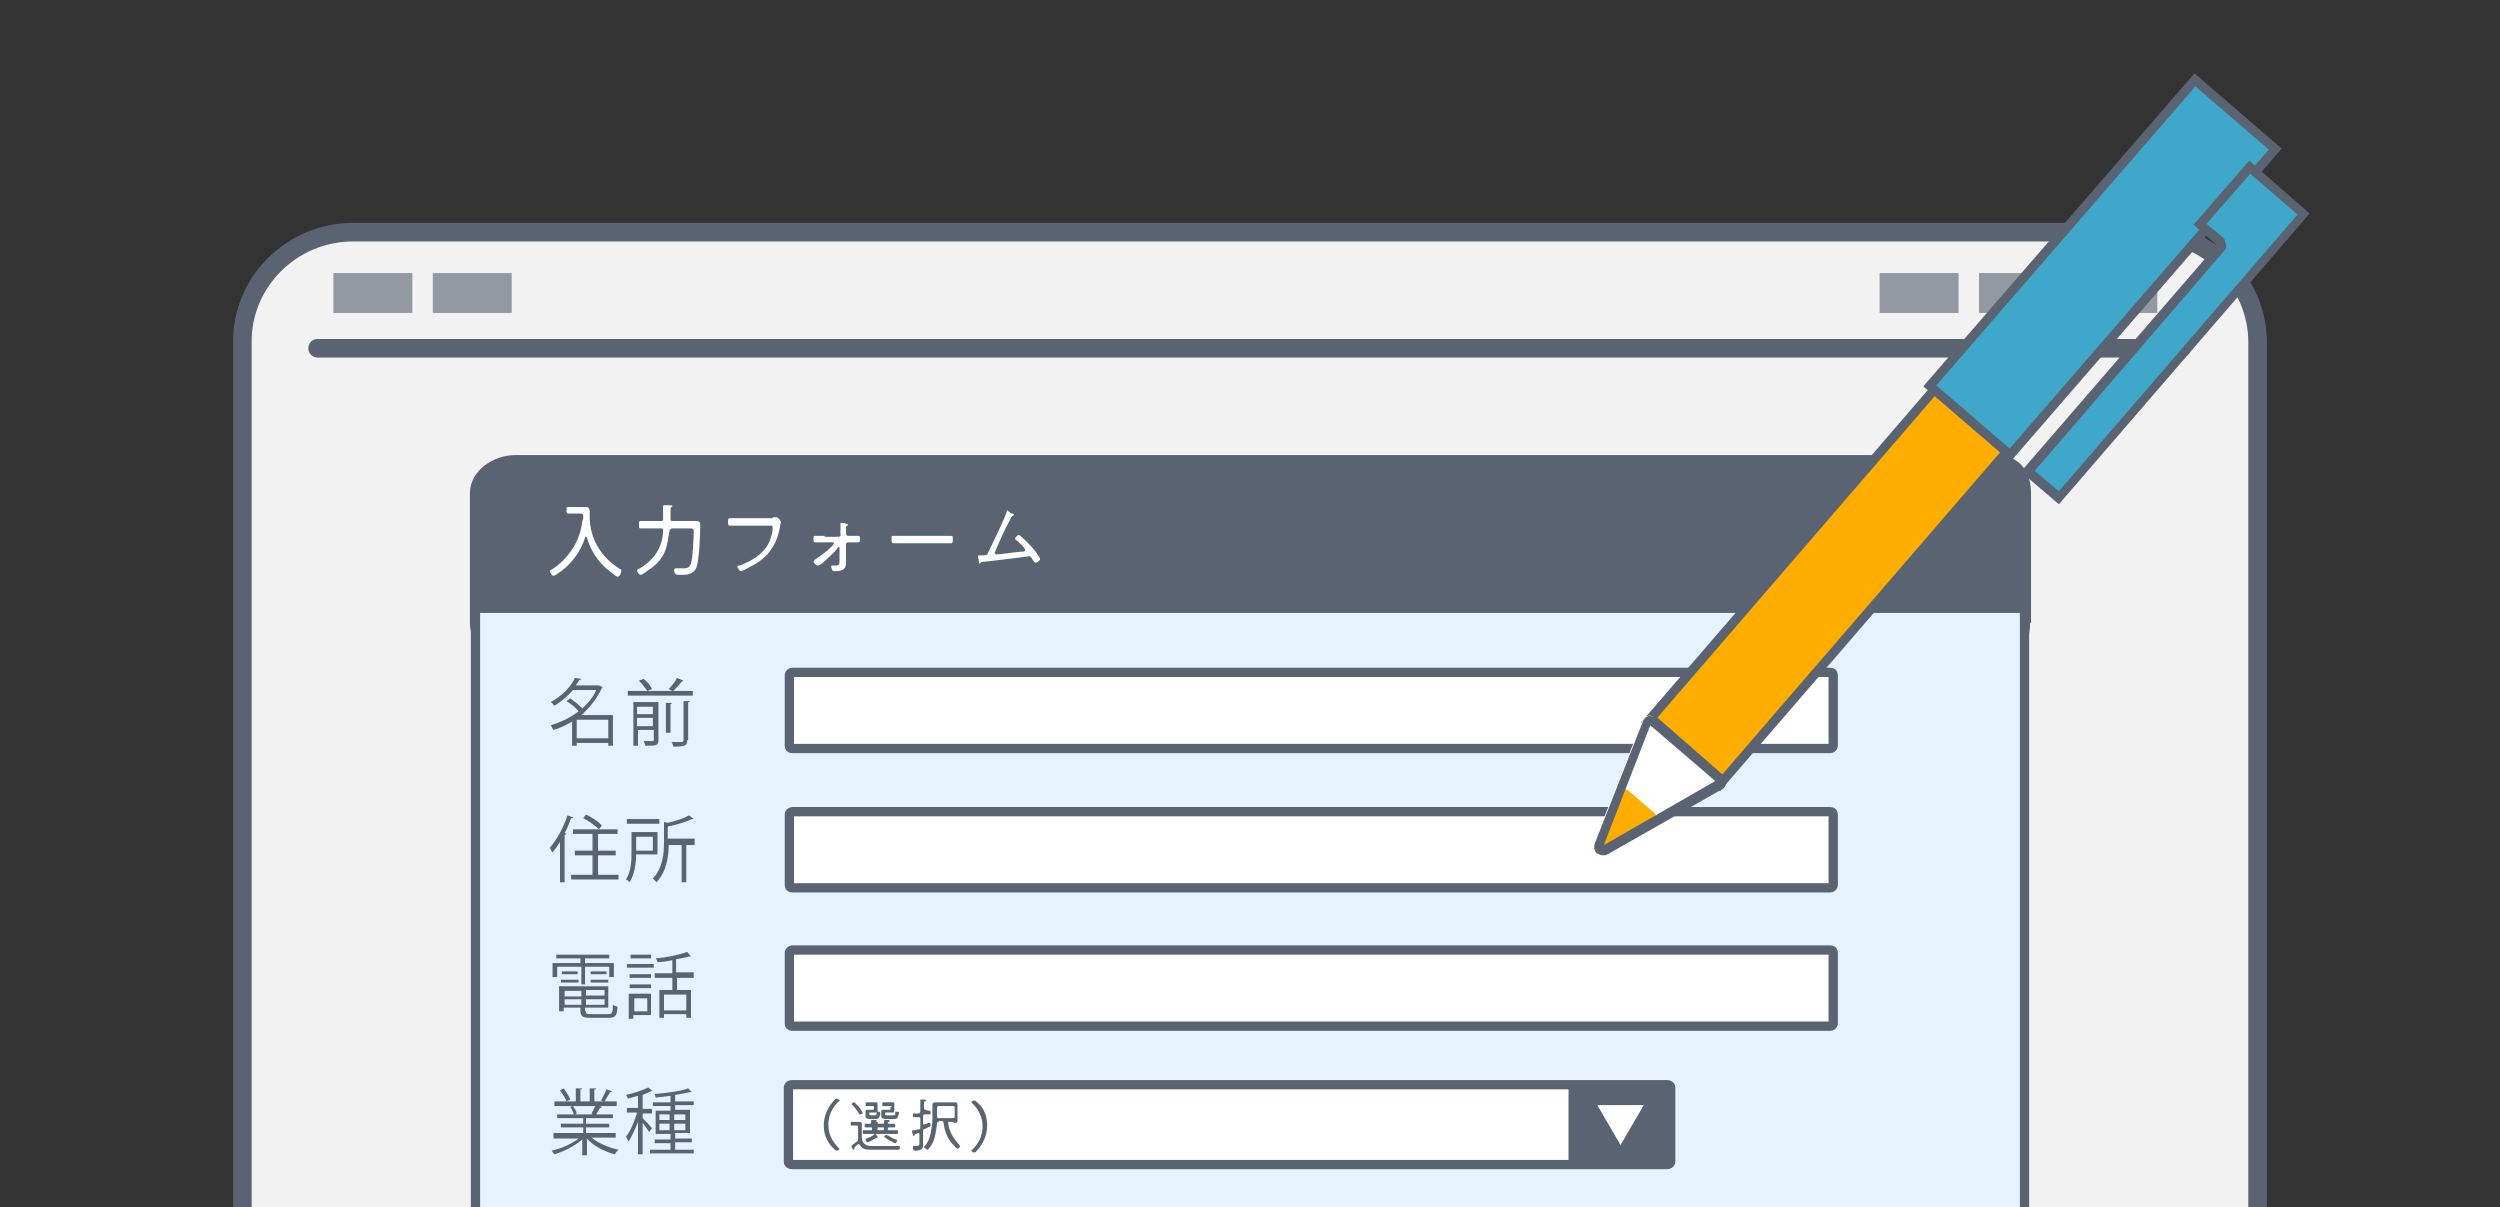 <?xml version="1.0" encoding="utf-8"?>
<!-- Generator: Adobe Illustrator 23.0.3, SVG Export Plug-In . SVG Version: 6.00 Build 0)  -->
<svg version="1.1" id="レイヤー_3" xmlns="http://www.w3.org/2000/svg" xmlns:xlink="http://www.w3.org/1999/xlink" x="0px"
	 y="0px" viewBox="0 0 269.2 130" style="enable-background:new 0 0 269.2 130;" xml:space="preserve">
<rect x="0" y="0" width="269.2" height="130" fill="#333333" stroke="none"/>
<style type="text/css">
	.st0{fill:#F2F2F2;stroke:#596372;stroke-width:2;stroke-linecap:round;stroke-linejoin:round;stroke-miterlimit:10;}
	.st1{fill:#9399A3;}
	.st2{fill:none;stroke:#596372;stroke-width:2;stroke-linecap:round;stroke-linejoin:round;stroke-miterlimit:10;}
	.st3{fill:none;stroke:#596372;stroke-linejoin:round;stroke-miterlimit:10;}
	.st4{fill:#596372;}
	.st5{fill:#E6F3FF;stroke:#596372;stroke-linecap:round;stroke-miterlimit:10;}
	.st6{fill:#FFFFFF;}
	.st7{fill:#FFFFFF;stroke:#596372;stroke-linejoin:round;stroke-miterlimit:10;}
	.st8{fill:#FFAE00;}
	.st9{fill:#3FA7C9;}
</style>
<g>
	<path class="st0" d="M38,155.2c-6.6,0-11.9-5.4-11.9-11.9V36.9C26,30.4,31.4,25,38,25h193.2c6.6,0,11.9,5.4,11.9,11.9v106.3
		c0,6.6-5.4,11.9-11.9,11.9H38z"/>
	<g>
		<rect x="223.8" y="29.4" class="st1" width="8.5" height="4.3"/>
		<rect x="213.1" y="29.4" class="st1" width="8.5" height="4.3"/>
		<rect x="202.4" y="29.4" class="st1" width="8.5" height="4.3"/>
	</g>
	<g>
		<rect x="46.6" y="29.4" class="st1" width="8.5" height="4.3"/>
		<rect x="35.9" y="29.4" class="st1" width="8.5" height="4.3"/>
	</g>
	<line class="st2" x1="34.2" y1="37.5" x2="234.9" y2="37.5"/>
</g>
<path class="st3" d="M175.2,171.7"/>
<path class="st4" d="M218.6,67.1c0,2.4-1.4,4.1-3.8,4.1H55.5c-2.4,0-4.9-1.7-4.9-4.1v-14c0-2.4,2.5-4.1,4.9-4.1h159.4
	c2.4,0,3.8,1.6,3.8,4.1V67.1z"/>
<polyline class="st5" points="51.2,157.5 51.2,65.5 218,65.5 218,157.6 "/>
<g>
	<path class="st6" d="M62.8,55.8L62.8,55.8c0-0.1,0-0.2,0-0.2c0-0.2,0-0.3-0.3-0.3h-0.7c-0.2,0-0.4,0-0.6,0c-0.2,0-0.2-0.1-0.2-0.4
		c0-0.3,0-0.3,0.2-0.3c0.2,0,0.4,0,0.6,0h0.9c0.1,0,0.3,0,0.4,0c0.3,0,0.4,0.2,0.4,0.5c0,0.2,0,0.3,0,0.5c0,2.4,1.2,4.4,3.3,5.7
		c0.1,0,0.1,0.1,0.1,0.2c0,0.2-0.2,0.6-0.4,0.6c-0.2,0-0.8-0.6-1-0.7c-1.1-0.9-1.9-2.1-2.3-3.5c0,0,0-0.1-0.1-0.1c0,0-0.1,0-0.1,0.1
		c-0.5,1.6-1.6,3-3,3.9c-0.1,0.1-0.3,0.2-0.4,0.2c-0.2,0-0.4-0.4-0.4-0.5c0-0.1,0-0.1,0.1-0.1c1.8-1.1,3.2-3.1,3.4-5.3
		C62.8,55.9,62.8,55.9,62.8,55.8z"/>
	<path class="st6" d="M72.2,55.9c0,0.2,0.1,0.2,0.2,0.2H74c0.3,0,0.6,0,0.9,0c0.5,0,0.5,0.2,0.5,0.5c0,1-0.1,3.6-0.4,4.5
		c-0.3,0.7-0.9,0.8-1.6,0.8c-0.6,0-0.8,0-0.8-0.5c0-0.1,0-0.2,0.2-0.2c0.2,0,0.4,0,0.7,0c0.4,0,0.7,0,0.9-0.5
		c0.2-0.7,0.3-2.7,0.3-3.5c0-0.3-0.1-0.3-0.7-0.3h-1.6c-0.2,0-0.2,0.1-0.3,0.2c-0.1,0.7-0.2,1.3-0.4,2c-0.3,0.9-0.8,1.5-1.6,2.1
		c-0.2,0.1-0.9,0.7-1.1,0.7c-0.2,0-0.4-0.3-0.4-0.5c0-0.1,0.1-0.1,0.3-0.2c1-0.6,1.8-1.4,2.2-2.5c0.2-0.5,0.3-1,0.3-1.6
		c0-0.2-0.1-0.2-0.2-0.2h-1.2c-0.3,0-0.7,0-1,0c-0.2,0-0.2-0.1-0.2-0.4c0-0.3,0-0.4,0.2-0.4c0.3,0,0.7,0,1,0h1.2
		c0.2,0,0.2-0.1,0.2-0.2v-0.6c0-0.2,0-0.4,0-0.7v-0.1c0-0.1,0.1-0.1,0.2-0.1c0.1,0,0.3,0,0.4,0c0.2,0,0.4,0,0.4,0.1
		c0,0.1-0.1,0.1-0.1,0.1c-0.1,0.1-0.1,0.2-0.1,0.5V55.9z"/>
	<path class="st6" d="M83.2,55.7c0.1,0,0.3,0,0.3,0c0,0,0.1,0,0.1,0c0.2,0,0.5,0.4,0.5,0.5c0,0.1-0.1,0.2-0.1,0.5
		c-0.3,1.6-0.9,2.8-2.3,3.8c-0.5,0.3-1,0.6-1.6,0.9c-0.1,0-0.2,0.1-0.3,0.1c-0.2,0-0.4-0.4-0.4-0.5c0-0.1,0.1-0.1,0.2-0.1
		c0.9-0.3,2-0.9,2.6-1.6c0.6-0.6,0.9-1.5,1-2.3c0,0,0-0.1,0-0.2c0-0.2-0.1-0.2-0.3-0.2h-3.2c-0.4,0-0.7,0-1.1,0
		c-0.2,0-0.2-0.1-0.2-0.4c0-0.3,0-0.4,0.2-0.4c0.4,0,0.7,0,1.1,0H83.2z"/>
	<path class="st6" d="M88.8,57.8l1.5,0c0.1,0,0.3-0.1,0.2-0.3l0-0.2c0-0.3,0-0.6,0-0.8c0,0,0-0.1,0-0.1c0-0.1,0.1-0.1,0.1-0.1
		c0.1,0,0.4,0,0.5,0.1c0.1,0,0.2,0,0.2,0.1c0,0.1,0,0.1-0.1,0.1c-0.1,0.1-0.1,0.1-0.1,0.2c0,0.2,0,0.3,0,0.5l0,0.2
		c0,0.1,0.1,0.2,0.2,0.2l0.3,0c0.2,0,0.8,0,0.8,0c0.2,0,0.2,0.1,0.2,0.4c0,0.2,0,0.3-0.2,0.3h-0.8l-0.3,0c-0.1,0-0.2,0.1-0.2,0.2
		l0,1.6c0,0.1,0,0.2,0,0.3c0,0.7-0.2,1-1.2,1c-0.1,0-0.2,0-0.3-0.1c0-0.1-0.1-0.3-0.1-0.4c0-0.1,0.1-0.1,0.1-0.1c0,0,0.2,0,0.3,0
		c0.5,0,0.5-0.1,0.5-0.6v-0.1l0-1.2c0-0.1,0-0.1-0.1-0.1c-0.1,0-0.1,0.1-0.1,0.1c-0.4,0.6-1.1,1.1-1.6,1.6c-0.1,0.1-0.4,0.3-0.6,0.3
		c-0.1,0-0.4-0.3-0.4-0.4c0-0.1,0.1-0.1,0.1-0.2c0.6-0.4,1.3-0.9,1.8-1.4c0.1-0.1,0.3-0.3,0.3-0.4s-0.1-0.1-0.1-0.1l-1.1,0
		c-0.2,0-0.7,0-0.8,0c-0.2,0-0.2-0.1-0.2-0.3v-0.1c0-0.2,0-0.3,0.2-0.3H88.8z"/>
	<path class="st6" d="M101.4,57.7c0.4,0,0.9,0,1,0c0.2,0,0.2,0.1,0.2,0.4c0,0.2,0,0.4-0.2,0.4c-0.4,0-0.7,0-1.1,0h-4
		c-0.4,0-0.7,0-1.1,0c-0.2,0-0.2-0.2-0.2-0.4c0-0.4,0-0.4,0.2-0.4c0.1,0,0.7,0,1,0H101.4z"/>
	<path class="st6" d="M109,55.3c0.1,0,0.2,0.1,0.2,0.1c0,0-0.1,0.1-0.1,0.1c-0.1,0.1-0.2,0.1-0.3,0.4c-0.6,1.1-1.1,2.2-1.6,3.4
		c0,0.1-0.1,0.2-0.1,0.2c0,0.1,0.1,0.2,0.2,0.2c0.4,0,2.3-0.3,2.8-0.3c0.1,0,0.3,0,0.3-0.2c0-0.2-0.7-0.8-0.9-1
		c-0.1-0.1-0.2-0.1-0.2-0.2c0-0.1,0.3-0.4,0.4-0.4c0.2,0,1.2,1.1,1.4,1.3c0.2,0.2,0.9,1.1,0.9,1.3s-0.4,0.4-0.5,0.4
		c-0.1,0-0.1-0.1-0.3-0.3c0-0.1-0.1-0.1-0.1-0.2c-0.1-0.1-0.1-0.2-0.3-0.2c-0.1,0-4.6,0.6-5,0.6c-0.1,0-0.1,0-0.2,0.1
		c0,0-0.1,0.1-0.1,0.1c-0.1,0-0.1-0.1-0.1-0.2c0-0.1-0.1-0.6-0.1-0.6c0-0.1,0.1-0.1,0.2-0.1c0.7,0,0.8,0,0.9-0.3
		c0.3-0.6,1.9-3.9,2-4.4c0-0.1,0.1-0.2,0.1-0.2C108.4,55,108.9,55.3,109,55.3z"/>
</g>
<path class="st7" d="M197.4,110.2c0,0.2-0.2,0.3-0.3,0.3H85.3c-0.2,0-0.3-0.1-0.3-0.3v-7.6c0-0.2,0.2-0.3,0.3-0.3h111.8
	c0.2,0,0.3,0.1,0.3,0.3V110.2z"/>
<path class="st7" d="M197.4,95.3c0,0.2-0.2,0.3-0.3,0.3H85.3c-0.2,0-0.3-0.1-0.3-0.3v-7.6c0-0.2,0.2-0.3,0.3-0.3h111.8
	c0.2,0,0.3,0.1,0.3,0.3V95.3z"/>
<path class="st7" d="M197.4,80.3c0,0.2-0.2,0.3-0.3,0.3H85.3c-0.2,0-0.3-0.1-0.3-0.3v-7.6c0-0.2,0.2-0.3,0.3-0.3h111.8
	c0.2,0,0.3,0.1,0.3,0.3V80.3z"/>
<g>
	<g>
		<path class="st4" d="M66,77v3.3h-0.5V80h-3.4v0.3h-0.5v-2.6c-0.7,0.4-1.3,0.7-2,0.9c-0.1-0.1-0.2-0.4-0.3-0.5c1-0.3,2.1-0.8,3-1.5
			c-0.3-0.4-0.8-0.8-1.3-1.1l0.4-0.3c0.4,0.3,1,0.7,1.3,1.1c0.6-0.6,1.2-1.2,1.5-2h-2.5c-0.5,0.6-1.2,1.2-2,1.7
			c-0.1-0.1-0.2-0.3-0.4-0.4c1.3-0.7,2.2-1.7,2.6-2.6l0.7,0.1c0,0.1-0.1,0.1-0.2,0.1c-0.1,0.2-0.3,0.4-0.4,0.6h2.4l0.1,0l0.4,0.2
			c0,0-0.1,0.1-0.1,0.1c-0.5,1.1-1.3,2.1-2.2,2.9H66z M62.1,79.5h3.4v-2h-3.4V79.5z"/>
		<path class="st4" d="M73.6,73.3c0,0-0.1,0.1-0.2,0.1c-0.2,0.3-0.6,0.7-0.9,1h2.1v0.5h-7v-0.5h2.1c-0.2-0.3-0.6-0.8-0.9-1.1
			l0.5-0.2c0.4,0.3,0.8,0.8,0.9,1.1l-0.5,0.2h2.7L72,74.2c0.3-0.3,0.7-0.8,0.9-1.2L73.6,73.3z M70.6,75.6L70.6,75.6l0.3,0v4.1
			c0,0.6-0.3,0.6-1.4,0.6c0-0.1-0.1-0.3-0.2-0.5c0.2,0,0.3,0,0.5,0c0.6,0,0.6,0,0.6-0.1v-1.1h-1.7v1.7h-0.5v-4.7H70.6z M70.3,76.1
			h-1.7v0.8h1.7V76.1z M68.6,78.2h1.7v-0.9h-1.7V78.2z M71.7,75.7l0.7,0c0,0-0.1,0.1-0.2,0.1v3.1h-0.5V75.7z M74,79.7
			c0,0.6-0.2,0.7-1.5,0.7c0-0.1-0.1-0.4-0.2-0.5c0.3,0,0.6,0,0.8,0c0.4,0,0.5,0,0.5-0.2v-4.2l0.7,0c0,0.1-0.1,0.1-0.2,0.1V79.7z"/>
		<path class="st4" d="M60.4,90.5c-0.3,0.5-0.6,0.9-0.9,1.3c-0.1-0.1-0.2-0.4-0.3-0.5c0.7-0.8,1.5-2.2,1.9-3.5l0.6,0.2
			c0,0.1-0.1,0.1-0.2,0.1c-0.2,0.5-0.4,1.1-0.7,1.6l0.2,0.1c0,0-0.1,0.1-0.2,0.1V95h-0.5V90.5z M64.3,94.2h2.3v0.5h-5.1v-0.5h2.3
			v-2.1h-1.9v-0.5h1.9v-1.8h-2.1v-0.5h2.8c-0.4-0.4-1.1-0.9-1.7-1.2l0.3-0.4c0.6,0.3,1.4,0.8,1.7,1.2l-0.3,0.4h2v0.5h-2.1v1.8h1.9
			v0.5h-1.9V94.2z"/>
		<path class="st4" d="M70.8,92h-2.3c0,1-0.2,2.2-0.7,3c-0.1-0.1-0.3-0.3-0.4-0.3c0.6-0.9,0.6-2.1,0.6-3v-2.1h2.8V92z M71,88.2v0.5
			h-3.5v-0.5H71z M70.3,90.1h-1.8v1.5h1.8V90.1z M74.8,90.5V91h-0.9v4h-0.5v-4h-1.4c0,1.2-0.2,2.8-1.3,4c-0.1-0.1-0.3-0.3-0.4-0.4
			c1.1-1.2,1.2-2.7,1.2-4v-2.1l0.4,0.1c0.9-0.2,1.8-0.5,2.3-0.8l0.5,0.4c0,0-0.1,0-0.2,0c-0.6,0.3-1.6,0.6-2.6,0.8v1.3H74.8z"/>
		<path class="st4" d="M62.6,106v-1.9h-2.6v1.1h-0.5v-1.5h3v-0.5h-2.6v-0.4h5.7v0.4h-2.6v0.5h3.1v1.5h-0.5v-1.1h-2.6v1.9H62.6z
			 M63.1,108.9c0,0.3,0.1,0.3,0.6,0.3h1.8c0.4,0,0.5-0.1,0.5-1c0.1,0.1,0.3,0.1,0.5,0.2c-0.1,1-0.2,1.2-1,1.2h-1.9
			c-0.8,0-1.1-0.1-1.1-0.8v-0.3h-1.8v0.4h-0.5v-2.7h5.3v2.3h-2.5V108.9z M60.4,105.8v-0.3h1.9v0.3H60.4z M60.5,104.6h1.7v0.3h-1.7
			V104.6z M62.6,106.7h-1.8v0.6h1.8V106.7z M60.8,108.2h1.8v-0.6h-1.8V108.2z M65.1,107.2v-0.6h-2v0.6H65.1z M63.1,108.2h2v-0.6h-2
			V108.2z M63.6,104.6h1.7v0.3h-1.7V104.6z M63.6,105.8v-0.3h1.9v0.3H63.6z"/>
		<path class="st4" d="M67.5,104.2v-0.4h2.9v0.4H67.5z M70.1,107v2.3h-1.9v0.4h-0.5V107H70.1z M70.1,104.9v0.4h-2.3v-0.4H70.1z
			 M67.8,106.4V106h2.3v0.4H67.8z M70.1,102.8v0.4h-2.2v-0.4H70.1z M69.7,107.5h-1.4v1.4h1.4V107.5z M74.8,105.3h-1.9v1.3h1.5v3
			h-0.5v-0.4h-2.4v0.4h-0.5v-3h1.4v-1.3h-1.9v-0.5h1.9v-1.4c-0.5,0.1-1.1,0.2-1.6,0.2c0-0.1-0.1-0.3-0.2-0.4
			c1.2-0.1,2.6-0.4,3.4-0.7l0.4,0.5c0,0,0,0-0.1,0c0,0,0,0-0.1,0c-0.4,0.1-0.9,0.2-1.4,0.3v1.4h1.9V105.3z M73.9,108.8v-1.7h-2.4
			v1.7H73.9z"/>
		<path class="st4" d="M66.4,122.5h-2.7c0.7,0.6,1.9,1.1,2.9,1.3c-0.1,0.1-0.3,0.3-0.4,0.5c-1.1-0.3-2.3-0.9-3-1.7v1.8h-0.5v-1.7
			c-0.8,0.7-2,1.3-3,1.6c-0.1-0.1-0.2-0.3-0.3-0.4c1-0.2,2.1-0.7,2.9-1.3h-2.7V122h3.2v-0.6h-2.4V121h2.4v-0.6h-2.8v-0.4h1.8
			c-0.1-0.2-0.2-0.6-0.4-0.8l0.3-0.1h-2v-0.5h1.3c-0.1-0.3-0.4-0.8-0.7-1.2l0.4-0.2c0.3,0.4,0.6,0.9,0.7,1.2l-0.4,0.2h1v-1.4l0.7,0
			c0,0.1-0.1,0.1-0.2,0.1v1.3h1v-1.4l0.7,0c0,0.1-0.1,0.1-0.2,0.1v1.3h1c-0.1,0-0.2-0.1-0.3-0.1c0.2-0.3,0.5-0.9,0.6-1.2l0.6,0.2
			c0,0-0.1,0.1-0.2,0.1c-0.2,0.3-0.4,0.7-0.6,1h1.3v0.5h-1.8l0.2,0.1c0,0.1-0.1,0.1-0.2,0.1c-0.1,0.2-0.3,0.5-0.4,0.7h1.8v0.4h-2.9
			v0.6h2.5v0.4h-2.5v0.6h3.2V122.5z M63.7,119.9c0.1-0.2,0.3-0.6,0.4-0.8h-2.4c0.2,0.3,0.4,0.6,0.4,0.8l-0.2,0.1h1.9L63.7,119.9z"/>
		<path class="st4" d="M69.2,120.4c0.2,0.2,0.9,0.9,1,1.1l-0.3,0.4c-0.1-0.2-0.5-0.7-0.7-1v3.4h-0.5v-3.5c-0.3,0.8-0.7,1.6-1,2.1
			c-0.1-0.1-0.2-0.4-0.3-0.5c0.5-0.6,0.9-1.6,1.2-2.6h-1.1v-0.5h1.2v-1.3c-0.4,0.1-0.7,0.2-1.1,0.3c0-0.1-0.1-0.3-0.2-0.4
			c0.9-0.2,1.8-0.5,2.4-0.8l0.5,0.4c-0.1,0-0.1,0-0.2,0c-0.2,0.1-0.6,0.3-0.9,0.4v1.5h1v0.5h-1V120.4z M72.6,123.8h2.1v0.4H70v-0.4
			h2.2v-0.7h-1.7v-0.4h1.7v-0.6h-1.6v-2.5h1.6v-0.5h-1.9v-0.4h1.9V118c-0.6,0.1-1.1,0.1-1.6,0.2c0-0.1-0.1-0.3-0.1-0.4
			c1.3-0.1,2.8-0.3,3.6-0.6l0.4,0.4c0,0,0,0-0.1,0c0,0,0,0-0.1,0c-0.4,0.1-1,0.2-1.6,0.3v0.7h2v0.4h-2v0.5h1.6v2.5h-1.6v0.6h1.8v0.4
			h-1.8V123.8z M71,120v0.6h1.1V120H71z M71,121.7h1.1v-0.7H71V121.7z M73.8,120h-1.2v0.6h1.2V120z M73.8,121.7v-0.7h-1.2v0.7H73.8z
			"/>
	</g>
</g>
<path class="st7" d="M179.9,125.1c0,0.2-0.2,0.3-0.4,0.3H85.3c-0.2,0-0.4-0.1-0.4-0.3v-8c0-0.2,0.2-0.3,0.4-0.3h94.2
	c0.2,0,0.4,0.1,0.4,0.3V125.1z"/>
<g>
	<path class="st4" d="M88.7,121.2c0-1.1,0.5-2.1,1.2-2.8c0.1-0.1,0.1-0.1,0.2-0.1c0.1,0,0.3,0.1,0.3,0.2c0,0.1,0,0.1-0.1,0.1
		c-0.7,0.7-1.1,1.5-1.1,2.5c0,1,0.4,1.8,1.1,2.5c0,0,0.1,0.1,0.1,0.1c0,0.1-0.2,0.2-0.3,0.2c-0.1,0-0.1,0-0.2-0.1
		C89.2,123.2,88.7,122.3,88.7,121.2z"/>
	<path class="st4" d="M92,123.7c0,0,0,0.1-0.1,0.1c0,0-0.1,0-0.1-0.1c0,0-0.1-0.1-0.1-0.2c0,0,0-0.1,0-0.1c0-0.1,0.1-0.1,0.2-0.2
		c0.1-0.1,0.3-0.2,0.4-0.3c0.1-0.1,0.1-0.1,0.1-0.3v-1.2c0-0.1,0-0.2-0.2-0.2H92c-0.1,0-0.2,0-0.3,0c-0.1,0-0.1-0.1-0.1-0.2
		c0-0.2,0-0.2,0.1-0.2c0.1,0,0.2,0,0.3,0h0.1c0.1,0,0.2,0,0.4,0c0.3,0,0.3,0.1,0.3,0.3c0,0.2,0,0.3,0,0.5v0.8c0,0.4,0.1,0.7,0.5,0.9
		c0.2,0.1,0.4,0.1,0.6,0.1c0.3,0,0.7,0,1,0c0.5,0,1,0,1.5,0c0.1,0,0.3,0,0.4,0c0.1,0,0.1,0,0.1,0.1c0,0.4-0.2,0.3-0.3,0.3
		c-0.5,0-2.5,0-3,0c-0.4,0-0.8-0.1-1-0.5c0,0-0.1-0.1-0.1-0.1c0,0-0.1,0-0.1,0c-0.1,0.1-0.3,0.2-0.4,0.4C92,123.6,92,123.6,92,123.7
		z M92.6,120c-0.1,0-0.1-0.1-0.1-0.1c-0.2-0.3-0.5-0.7-0.7-0.9c0,0-0.1-0.1-0.1-0.1c0-0.1,0.2-0.2,0.3-0.2c0,0,0.1,0,0.1,0.1
		c0.1,0.1,0.3,0.3,0.4,0.4c0.1,0.1,0.4,0.6,0.4,0.7C92.9,119.9,92.6,120,92.6,120z M94.5,120.9c0,0.1,0.1,0.1,0.1,0.1h0.5
		c0.1,0,0.1,0,0.1-0.1c0,0,0-0.2,0-0.2c0-0.1,0-0.1,0.1-0.1c0.1,0,0.3,0,0.4,0c0,0,0.1,0,0.1,0.1c0,0,0,0.1-0.1,0.1
		s-0.1,0.1-0.1,0.1v0c0,0.1,0.1,0.1,0.1,0.1c0.2,0,0.4,0,0.6,0c0.1,0,0.1,0.1,0.1,0.2c0,0.1,0,0.2-0.1,0.2c-0.2,0-0.4,0-0.6,0
		c-0.1,0-0.1,0-0.1,0.1v0.1c0,0.1,0,0.1,0.1,0.1h0.3c0.2,0,0.4,0,0.6,0c0.1,0,0.1,0.1,0.1,0.2c0,0.1,0,0.2-0.1,0.2
		c-0.2,0-0.4,0-0.6,0h-2.4c-0.2,0-0.4,0-0.6,0c-0.1,0-0.1-0.1-0.1-0.2s0-0.2,0.1-0.2c0.2,0,0.4,0,0.6,0h0.2c0.1,0,0.1,0,0.1-0.1
		v-0.1c0-0.1,0-0.1-0.1-0.1h-0.1c-0.2,0-0.3,0-0.5,0c-0.1,0-0.1-0.1-0.1-0.2s0-0.2,0.1-0.2c0.2,0,0.3,0,0.5,0c0.1,0,0.1,0,0.1-0.1
		c0-0.1,0-0.2,0-0.2c0-0.1,0-0.1,0.1-0.1c0.1,0,0.3,0,0.3,0c0.1,0,0.2,0,0.2,0.1c0,0,0,0.1-0.1,0.1
		C94.5,120.8,94.5,120.8,94.5,120.9L94.5,120.9z M94.1,119.2c0-0.1,0-0.1-0.1-0.1h-0.2c-0.2,0-0.3,0-0.5,0c-0.1,0-0.1,0-0.1-0.2
		c0-0.1,0-0.2,0.1-0.2c0.2,0,0.4,0,0.5,0H94c0.1,0,0.2,0,0.3,0c0.1,0,0.2,0,0.2,0.2c0,0.1,0,0.2,0,0.3v0.2c0,0.1,0,0.2,0,0.2
		c0,0.2-0.1,0.2-0.3,0.2c-0.1,0-0.2,0-0.3,0h-0.2c-0.1,0-0.1,0-0.1,0.1v0c0,0.2,0,0.2,0.3,0.2H94c0.4,0,0.4,0,0.4-0.3
		c0-0.1,0-0.1,0.1-0.1s0.3,0,0.3,0.2c0,0.1-0.1,0.4-0.2,0.5c-0.1,0.1-0.3,0.1-0.4,0.1h-0.3c-0.3,0-0.7,0-0.7-0.3c0-0.1,0-0.2,0-0.2
		v-0.1c0-0.1,0-0.2,0-0.2c0-0.2,0.1-0.2,0.2-0.2c0.1,0,0.2,0,0.4,0H94c0.1,0,0.1,0,0.1-0.1V119.2z M94.5,122.5
		C94.5,122.5,94.5,122.5,94.5,122.5c-0.1,0-0.1,0-0.1,0c-0.2,0.1-0.8,0.5-1,0.5c-0.1,0-0.2-0.2-0.2-0.3c0-0.1,0.1-0.1,0.1-0.1
		c0.3-0.1,0.7-0.3,0.9-0.5c0,0,0,0,0.1,0C94.3,122.2,94.6,122.4,94.5,122.5C94.6,122.5,94.6,122.5,94.5,122.5z M94.6,121.4
		c-0.1,0-0.1,0-0.1,0.1v0.1c0,0.1,0,0.1,0.1,0.1h0.5c0.1,0,0.1-0.1,0.1-0.1v-0.1c0-0.1,0-0.1-0.1-0.1H94.6z M96,119.2
		c0-0.1,0-0.1-0.1-0.1h-0.3c-0.2,0-0.4,0-0.5,0c-0.1,0-0.1,0-0.1-0.2c0-0.1,0-0.2,0.1-0.2c0.2,0,0.4,0,0.5,0h0.2c0.1,0,0.2,0,0.3,0
		c0.2,0,0.2,0,0.2,0.2c0,0.1,0,0.2,0,0.3v0.2c0,0.1,0,0.2,0,0.2c0,0.2-0.1,0.2-0.3,0.2c-0.1,0-0.2,0-0.3,0h-0.3
		c-0.1,0-0.1,0-0.1,0.1v0c0,0.2,0,0.2,0.3,0.2H96c0.4,0,0.4,0,0.4-0.3c0-0.1,0-0.1,0.1-0.1s0.3,0,0.3,0.1c0,0.1-0.1,0.5-0.2,0.6
		c-0.1,0.1-0.3,0.1-0.5,0.1h-0.5c-0.3,0-0.7,0-0.7-0.3c0-0.1,0-0.2,0-0.2v-0.1c0-0.1,0-0.2,0-0.2c0-0.2,0.1-0.2,0.2-0.2
		c0.1,0,0.2,0,0.4,0h0.3c0.1,0,0.1,0,0.1-0.1V119.2z M96.4,123.1c-0.1,0-1.2-0.6-1.2-0.7c0-0.1,0.2-0.2,0.3-0.2c0,0,0.1,0.1,0.2,0.1
		c0.1,0.1,0.6,0.4,0.8,0.4c0.1,0,0.1,0.1,0.1,0.1C96.6,122.9,96.5,123.1,96.4,123.1z"/>
	<path class="st4" d="M100.1,119.6c0.1,0,0.1,0.1,0.1,0.2c0,0.2,0,0.2-0.1,0.2c-0.1,0-0.3,0-0.5,0c-0.1,0-0.2,0-0.2,0.2v0.8
		c0,0,0,0.1,0.1,0.1c0,0,0.2-0.1,0.3-0.1c0.1-0.1,0.3-0.1,0.3-0.1c0.1,0,0.1,0.2,0.1,0.3c0,0.1,0,0.1-0.7,0.4
		c-0.1,0-0.1,0.1-0.1,0.2v1.1c0,0.1,0,0.2,0,0.4c0,0.4-0.2,0.6-0.8,0.6c-0.2,0-0.3,0-0.3-0.4c0-0.1,0-0.1,0.1-0.1c0,0,0.1,0,0.1,0
		c0.1,0,0.1,0,0.2,0c0.3,0,0.3-0.1,0.3-0.4v-0.9c0-0.1,0-0.1-0.1-0.1c0,0,0,0,0,0c-0.2,0.1-0.3,0.1-0.3,0.1c-0.1,0-0.1,0-0.1,0.1
		c0,0,0,0.1-0.1,0.1c-0.1,0-0.1,0-0.1-0.1c0-0.1-0.1-0.3-0.1-0.4c0,0,0-0.1,0.3-0.1c0.1,0,0.3-0.1,0.5-0.1c0.1,0,0.1-0.1,0.1-0.2
		v-0.9c0-0.1,0-0.2-0.2-0.2c-0.2,0-0.3,0-0.5,0c-0.1,0-0.1-0.1-0.1-0.2c0-0.2,0-0.2,0.1-0.2c0.1,0,0.3,0,0.5,0
		c0.1,0,0.2-0.1,0.2-0.2V119c0-0.1,0-0.3,0-0.4c0,0,0,0,0-0.1c0-0.1,0-0.1,0.1-0.1c0.1,0,0.3,0,0.4,0c0,0,0.1,0,0.1,0.1
		c0,0,0,0.1-0.1,0.1c-0.1,0-0.1,0.1-0.1,0.3v0.4c0,0.1,0,0.2,0.2,0.2C99.8,119.6,100,119.6,100.1,119.6z M101.1,120.8
		c-0.1,0-0.2,0-0.2,0.2c-0.1,0.8-0.2,1.6-0.6,2.3c-0.1,0.1-0.2,0.3-0.3,0.4c0,0-0.1,0.1-0.1,0.1c-0.1,0-0.4-0.2-0.4-0.3
		c0,0,0-0.1,0.1-0.1c0.3-0.4,0.5-0.8,0.6-1.3c0.1-0.5,0.2-1.1,0.2-1.6v-1c0-0.2,0-0.3,0-0.5c0-0.2,0.1-0.3,0.3-0.3
		c0.1,0,0.3,0,0.4,0h1.3c0.1,0,0.3,0,0.4,0c0.2,0,0.3,0,0.3,0.3c0,0.2,0,0.3,0,0.5v0.7c0,0.2,0,0.3,0,0.5c0,0.2-0.1,0.2-0.2,0.2
		c-0.1,0-0.1,0-0.2,0c0,0,0-0.1-0.1-0.1h-0.4c-0.1,0-0.1,0-0.1,0.1v0c0.1,1,0.6,1.7,1.2,2.4c0,0,0.1,0.1,0.1,0.1
		c0,0.1-0.2,0.3-0.3,0.3c-0.1,0-0.6-0.6-0.7-0.7c-0.5-0.7-0.7-1.3-0.8-2.1c0-0.1-0.1-0.2-0.2-0.2H101.1z M102.6,120.4
		c0.1,0,0.2,0,0.2-0.2v-0.9c0-0.1,0-0.2-0.2-0.2h-1.5c-0.1,0-0.2,0-0.2,0.2v0.9c0,0.1,0,0.2,0.2,0.2H102.6z"/>
	<path class="st4" d="M106.3,121.2c0,1.1-0.5,2.1-1.2,2.8c-0.1,0.1-0.1,0.1-0.2,0.1c-0.1,0-0.3-0.1-0.3-0.2c0-0.1,0-0.1,0.1-0.1
		c0.7-0.7,1.1-1.5,1.1-2.5c0-1-0.4-1.8-1.1-2.5c0,0-0.1-0.1-0.1-0.1c0-0.1,0.2-0.2,0.3-0.2c0.1,0,0.1,0,0.2,0.1
		C105.9,119.2,106.3,120.1,106.3,121.2z"/>
</g>
<path class="st4" d="M179.9,125.1c0,0.2-0.2,0.3-0.4,0.3h-10.2c-0.2,0-0.4-0.1-0.4-0.3v-8c0-0.2,0.2-0.3,0.4-0.3h10.2
	c0.2,0,0.4,0.1,0.4,0.3V125.1z"/>
<g>
	<path class="st6" d="M172,119h5l-2.5,4.3L172,119z"/>
</g>
<g>
	
		<rect x="172.9" y="57.7" transform="matrix(0.654 -0.756 0.756 0.654 20.589 170.782)" class="st8" width="48.2" height="10.3"/>
	<path class="st4" d="M208.9,42l7,6.1l-30.8,35.7l-7-6.1L208.9,42 M208.8,40.6l-32.1,37.2l8.5,7.4L217.3,48L208.8,40.6L208.8,40.6z"
		/>
</g>
<g>
	
		<rect x="204.6" y="23.1" transform="matrix(0.654 -0.756 0.756 0.654 56.542 181.275)" class="st9" width="43.6" height="11.4"/>
	<path class="st4" d="M236.4,9.3l7.9,6.8l-27.9,32.2l-7.9-6.8L236.4,9.3 M236.3,7.9l-29.2,33.7l9.4,8.1L245.7,16L236.3,7.9
		L236.3,7.9z"/>
</g>
<g>
	<path class="st9" d="M218.4,50.7l20.7-24c0.1-0.1,0.1-0.2,0.1-0.4c0-0.1-0.1-0.3-0.2-0.3l-2.2-1.9l5.3-6.1l5.9,5.1l-26.4,30.5
		L218.4,50.7z"/>
	<path class="st4" d="M242.3,18.7l5.1,4.4l-25.7,29.8l-2.6-2.2L239.5,27c0.2-0.2,0.3-0.5,0.2-0.7s-0.1-0.5-0.3-0.7l-1.8-1.5
		L242.3,18.7 M242.2,17.3l-6,6.9l2.5,2.2l-21.1,24.4l4.1,3.5l27-31.3L242.2,17.3L242.2,17.3z"/>
</g>
<g>
	<path class="st6" d="M171.9,91.9c-0.3-0.3-0.4-0.7-0.3-1l5.2-13.2c0.1-0.3,0.3-0.5,0.6-0.6c0.3-0.1,0.6,0,0.8,0.2l7.1,6.2
		c0.2,0.2,0.3,0.5,0.3,0.8c0,0.3-0.2,0.6-0.5,0.7L173,92C172.6,92.2,172.2,92.2,171.9,91.9z"/>
</g>
<g>
	<path class="st8" d="M171.9,91.9c-0.1-0.1-0.1-0.3-0.1-0.5l2.8-6.1c0.1-0.1,0.2-0.2,0.3-0.3c0.1,0,0.3,0,0.4,0.1l2.9,2.5
		c0.1,0.1,0.1,0.2,0.1,0.3c0,0.1-0.1,0.3-0.2,0.3l-5.6,3.6C172.2,92,172,92,171.9,91.9z"/>
</g>
<g>
	<path class="st4" d="M177.8,78L177.8,78L177.8,78 M177.7,78.1l7,6l-12,6.9L177.7,78.1 M177.7,77.1c-0.1,0-0.1,0-0.2,0
		c-0.3,0.1-0.5,0.3-0.6,0.6l-5.2,13.2c-0.1,0.4,0,0.8,0.3,1c0.2,0.1,0.4,0.2,0.6,0.2c0.2,0,0.3,0,0.5-0.1l12.3-7
		c0.3-0.1,0.4-0.4,0.5-0.7c0-0.3-0.1-0.6-0.3-0.8l-7.1-6.2C178.1,77.2,177.9,77.1,177.7,77.1L177.7,77.1z"/>
</g>
</svg>
